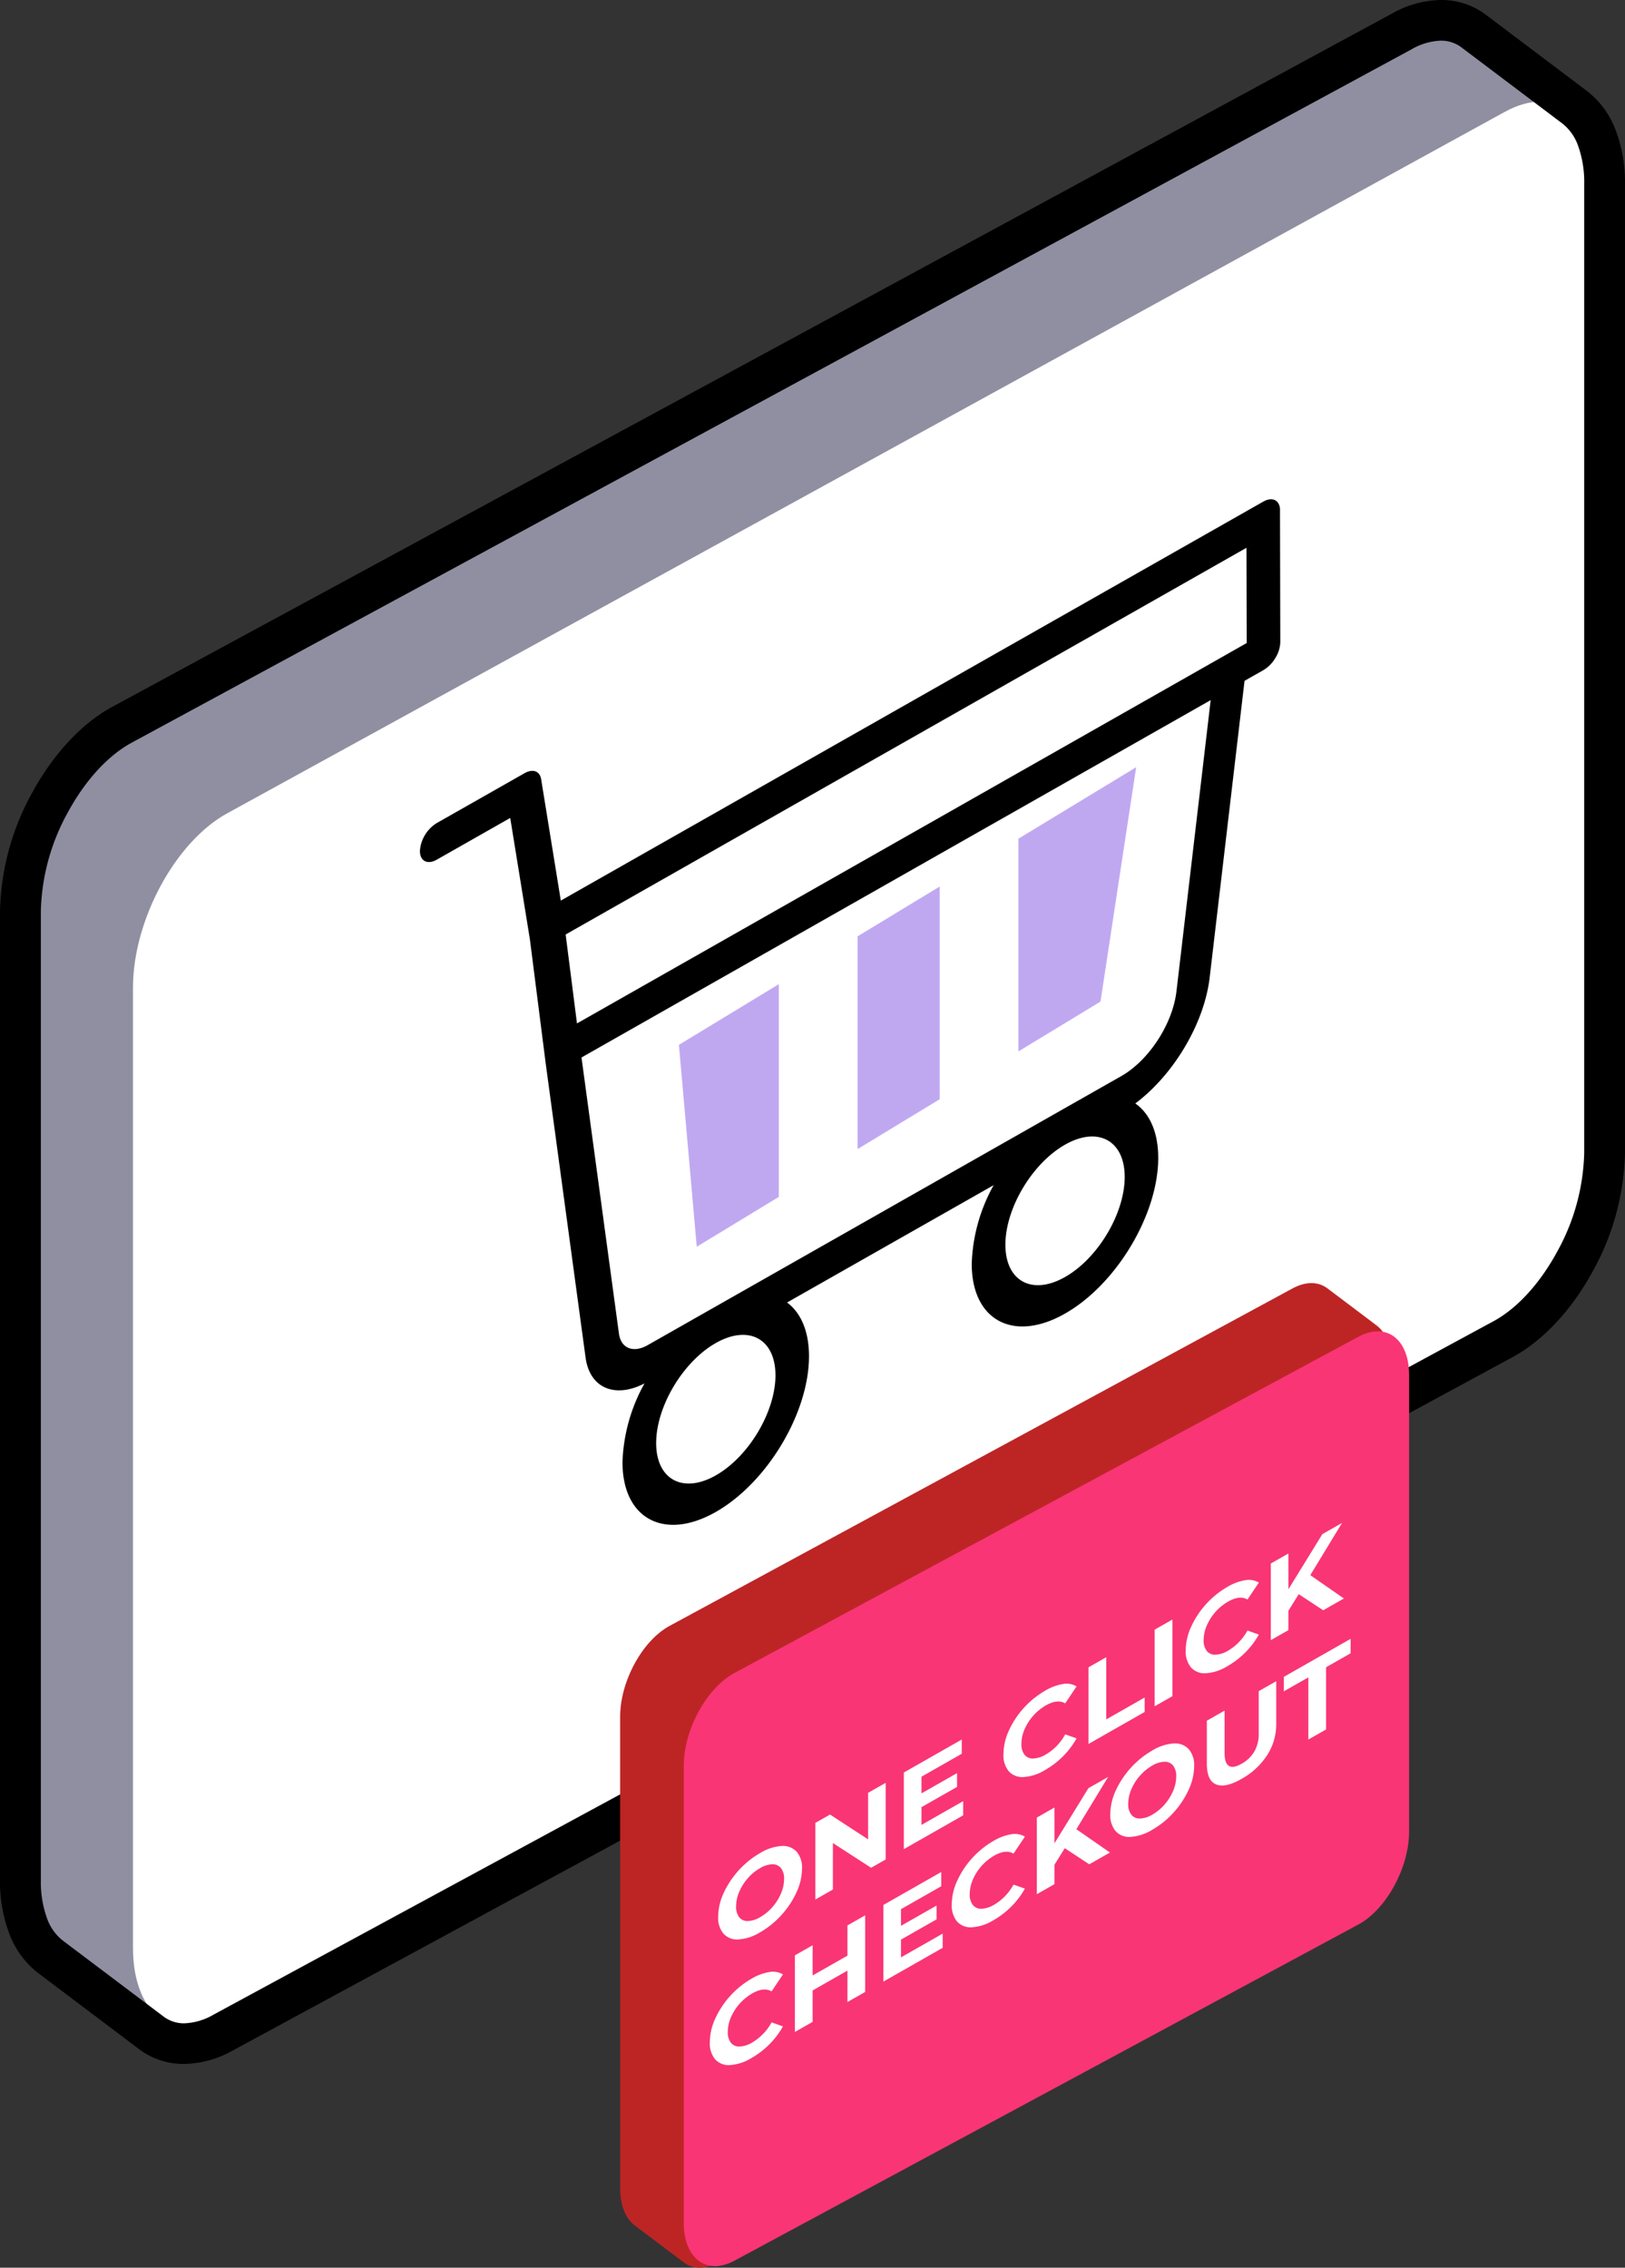 <svg xmlns="http://www.w3.org/2000/svg" width="317.323" height="442.799" viewBox="0 0 317.323 442.799">
  <rect x="0" y="0" width="317.323" height="442.799" fill="#333333" stroke="none"/>
  <g id="Layer_x0020_1" transform="translate(0.02 0.02)">
    <path id="Path_60318" data-name="Path 60318" d="M313.828,27.3l.257.193c3.585,2.7,5.8,7.9,5.8,14.934V231.652c0,14.092-8.909,30.447-19.8,36.344L50.1,403.416c-5.452,2.954-10.408,2.75-14,.045l-19.759-14.9c-3.582-2.7-5.807-7.9-5.807-14.934V184.4c0-14.1,8.912-30.447,19.8-36.348L280.324,12.637c5.452-2.954,10.408-2.75,14-.045l19.5,14.7Z" transform="translate(-6.57 -6.54)" fill="#908fa1" fill-rule="evenodd"/>
    <path id="Path_60319" data-name="Path 60319" d="M87.1,426.81,336.585,289.838c10.11-5.55,18.38-20.855,18.38-34.013V68.307c0-13.159-8.27-19.381-18.38-13.831L87.1,191.444c-10.11,5.55-18.38,20.858-18.38,34.013V412.975c0,13.159,8.27,19.381,18.38,13.831Z" transform="translate(-42.77 -32.644)" fill="#fff" fill-rule="evenodd"/>
    <path id="Path_60320" data-name="Path 60320" d="M309.653,17.582l.257.193a17.345,17.345,0,0,1,5.61,7.726A28.665,28.665,0,0,1,317.3,35.882V225.108a49.846,49.846,0,0,1-6.317,23.148c-3.94,7.227-9.453,13.378-15.592,16.7L45.414,400.378a20,20,0,0,1-9.445,2.611,14.351,14.351,0,0,1-8.837-2.894L7.374,385.2a17.369,17.369,0,0,1-5.61-7.734A28.71,28.71,0,0,1-.02,367.086V177.86a49.871,49.871,0,0,1,6.313-23.144c3.94-7.231,9.453-13.382,15.592-16.706L271.865,2.591A20,20,0,0,1,281.31-.02a14.351,14.351,0,0,1,8.837,2.894l19.5,14.7Zm-4.537,6.547-19.759-14.9a6.564,6.564,0,0,0-4.042-1.307A12.185,12.185,0,0,0,275.639,9.6L25.659,145.022c-4.757,2.577-9.147,7.556-12.384,13.5a41.754,41.754,0,0,0-5.316,19.343V367.09a20.869,20.869,0,0,0,1.22,7.514,9.56,9.56,0,0,0,3,4.246l19.759,14.9a6.561,6.561,0,0,0,4.039,1.307,12.185,12.185,0,0,0,5.675-1.677l249.98-135.419c4.757-2.577,9.147-7.552,12.384-13.5a41.728,41.728,0,0,0,5.319-19.347V35.89a20.891,20.891,0,0,0-1.22-7.518,9.484,9.484,0,0,0-3-4.239Z"/>
    <path id="Path_60321" data-name="Path 60321" d="M384.983,260.191c0-1.968-1.473-2.732-3.283-1.7l-137.165,77.9-3.842-23.711c-.257-1.587-1.628-2.078-3.242-1.164l-17.148,9.74a6.977,6.977,0,0,0-3.283,5.44c0,1.976,1.47,2.739,3.283,1.711l14.353-8.153,3.835,23.658,3.056,23.987v.008a.023.023,0,0,0,0,.015l7.824,57.7c.8,5.939,5.7,8.036,11.508,5.047a33.7,33.7,0,0,0-4.3,15.377c0,11.07,8.172,15.433,18.21,9.728S293,436.424,293,425.358c0-4.919-1.613-8.512-4.284-10.488l40.345-22.914a33.646,33.646,0,0,0-4.284,15.354c0,11.066,8.172,15.433,18.21,9.728s18.21-19.347,18.21-30.413c0-5.032-1.689-8.682-4.477-10.624,7.435-5.554,13.461-15.562,14.523-24.6l6.808-57.921,3.7-2.1a6.749,6.749,0,0,0,2.323-2.369,6.194,6.194,0,0,0,.96-3.079l-.06-25.74Zm-6.555,7.307.045,18.6-130.78,74.28-2.214-17.368L378.428,267.5ZM286.452,429.087c0,7.125-5.225,15.89-11.648,19.536s-11.648.82-11.648-6.306,5.225-15.89,11.648-19.536S286.452,421.962,286.452,429.087ZM343,409.891c-6.423,3.65-11.648.82-11.648-6.306S336.579,387.7,343,384.049s11.648-.82,11.648,6.306S349.424,406.245,343,409.891Zm21.754-55.767c-.748,6.366-5.387,13.48-10.794,16.551L261.487,423.2c-2.8,1.591-5.21.627-5.6-2.244l-7.314-53.927,122.865-69.784-6.683,56.878Z" transform="translate(-135.042 -160.558)"/>
    <path id="Path_60322" data-name="Path 60322" d="M526.36,452V410.464l23-13.964-6.967,45.767L526.36,452Z" transform="translate(-327.513 -246.714)" fill="#c0a8f1"/>
    <path id="Path_60323" data-name="Path 60323" d="M459.27,458.17v41.539l-16.03,9.732V467.9Z" transform="translate(-275.796 -285.085)" fill="#c0a8f1"/>
    <path id="Path_60324" data-name="Path 60324" d="M354.373,559.911l-3.483-39.424L370.4,508.64v41.539Z" transform="translate(-218.336 -316.488)" fill="#c0a8f1"/>
    <path id="Path_60325" data-name="Path 60325" d="M468.112,671.315l.125.094c1.745,1.315,2.826,3.842,2.826,7.269v92.085c0,6.857-4.333,14.817-9.638,17.689l-121.652,65.9c-2.652,1.436-5.066,1.337-6.812.023l-9.615-7.25c-1.742-1.315-2.826-3.842-2.826-7.269V747.771c0-6.861,4.337-14.817,9.638-17.689l121.652-65.9c2.652-1.436,5.066-1.337,6.812-.023l9.49,7.156Z" transform="translate(-199.439 -412.617)" fill="#bd2525" fill-rule="evenodd"/>
    <path id="Path_60326" data-name="Path 60326" d="M363.3,754.776l121.822-65.639c5.452-2.936,9.91.412,9.91,7.446v89.188c0,7.031-4.458,15.188-9.91,18.127L363.3,869.537c-5.452,2.935-9.91-.416-9.91-7.446V772.9C353.39,765.869,357.848,757.716,363.3,754.776Z" transform="translate(-219.891 -428.13)" fill="#f93576" fill-rule="evenodd"/>
    <path id="Path_60327" data-name="Path 60327" d="M376.685,867.029a9.27,9.27,0,0,1-4.2,1.387,3.583,3.583,0,0,1-2.928-1.1,4.825,4.825,0,0,1-1.058-3.362,11.134,11.134,0,0,1,1.058-4.568,17.5,17.5,0,0,1,7.129-7.832,9.251,9.251,0,0,1,4.19-1.383,3.64,3.64,0,0,1,2.928,1.1,4.768,4.768,0,0,1,1.069,3.359A11.109,11.109,0,0,1,383.8,859.2a17.129,17.129,0,0,1-2.928,4.435,16.924,16.924,0,0,1-4.19,3.393Zm0-2.951a9.3,9.3,0,0,0,2.4-1.972,9.72,9.72,0,0,0,1.677-2.656,7.244,7.244,0,0,0,.608-2.826,3.31,3.31,0,0,0-.608-2.134,2.058,2.058,0,0,0-1.677-.744,4.941,4.941,0,0,0-2.4.752,9.3,9.3,0,0,0-2.4,1.972,9.722,9.722,0,0,0-1.677,2.656,7.244,7.244,0,0,0-.608,2.826,3.292,3.292,0,0,0,.608,2.131,2.054,2.054,0,0,0,1.677.744,4.95,4.95,0,0,0,2.4-.756Zm24.523-26.235v14.965l-2.845,1.621-7.462-4.836v9.086l-3.423,1.949V845.664l2.864-1.632,7.439,4.847v-9.086l3.419-1.949Zm15.135,3.566v2.781l-11.587,6.6V835.826l11.308-6.442v2.781l-7.866,4.481V839.9l6.948-3.956v2.694l-6.948,3.956v3.464l8.145-4.639Zm15.97-6.06a9.118,9.118,0,0,1-4.137,1.36,3.592,3.592,0,0,1-2.909-1.1,4.855,4.855,0,0,1-1.058-3.385,11.207,11.207,0,0,1,1.058-4.59,17.345,17.345,0,0,1,7.065-7.775,9.916,9.916,0,0,1,3.517-1.318,3.862,3.862,0,0,1,2.641.465l-2.221,3.317q-1.519-.89-3.763.389a9.989,9.989,0,0,0-4.182,4.689,7.245,7.245,0,0,0-.608,2.826,3.292,3.292,0,0,0,.608,2.131,2.044,2.044,0,0,0,1.7.733,5.269,5.269,0,0,0,2.482-.8,10.234,10.234,0,0,0,3.763-3.918l2.221.786a16,16,0,0,1-2.652,3.5,16.542,16.542,0,0,1-3.529,2.694Zm8.508-20.065,3.464-1.972v12.143l7.5-4.273v2.822l-10.968,6.245V815.285Zm12.913-7.352,3.464-1.972v14.965l-3.464,1.972Zm14.171,7.148a9.119,9.119,0,0,1-4.137,1.36,3.582,3.582,0,0,1-2.909-1.1,4.855,4.855,0,0,1-1.058-3.385,11.207,11.207,0,0,1,1.058-4.59,17.346,17.346,0,0,1,7.065-7.775,9.939,9.939,0,0,1,3.517-1.318,3.862,3.862,0,0,1,2.641.465l-2.225,3.317q-1.519-.89-3.763.389a9.989,9.989,0,0,0-4.182,4.689,7.252,7.252,0,0,0-.612,2.826,3.27,3.27,0,0,0,.612,2.131,2.044,2.044,0,0,0,1.7.733,5.257,5.257,0,0,0,2.482-.8,10.233,10.233,0,0,0,3.763-3.918l2.225.786a16.1,16.1,0,0,1-2.652,3.5,16.454,16.454,0,0,1-3.529,2.694ZM481.865,801l-2.01,3.238v3.786l-3.442,1.961V795.016l3.442-1.961v6.989l6.627-10.764,3.846-2.191-6.2,10.2,6.562,4.556-4.039,2.3L481.865,801ZM374.974,891.59a9.116,9.116,0,0,1-4.137,1.36,3.582,3.582,0,0,1-2.909-1.1,4.855,4.855,0,0,1-1.058-3.385,11.208,11.208,0,0,1,1.058-4.59,17.344,17.344,0,0,1,7.065-7.775,9.914,9.914,0,0,1,3.517-1.319,3.863,3.863,0,0,1,2.641.465l-2.221,3.317q-1.519-.89-3.763.389a9.988,9.988,0,0,0-4.182,4.689,7.243,7.243,0,0,0-.608,2.826,3.292,3.292,0,0,0,.608,2.131,2.049,2.049,0,0,0,1.7.733,5.269,5.269,0,0,0,2.482-.8,10.235,10.235,0,0,0,3.763-3.918l2.221.786a16.1,16.1,0,0,1-2.652,3.5,16.542,16.542,0,0,1-3.529,2.694Zm22.234-27.882v14.965l-3.464,1.972V874.51l-6.8,3.872v6.135l-3.464,1.972V871.525l3.464-1.972v5.9l6.8-3.872v-5.9Zm15.135,3.566v2.781l-11.587,6.6V861.691l11.308-6.441v2.781l-7.866,4.481v3.249l6.948-3.956V864.5l-6.948,3.956v3.464l8.145-4.639Zm9.876-2.588a9.117,9.117,0,0,1-4.137,1.36,3.582,3.582,0,0,1-2.909-1.1,4.854,4.854,0,0,1-1.058-3.385,11.207,11.207,0,0,1,1.058-4.59,17.345,17.345,0,0,1,7.065-7.775,9.916,9.916,0,0,1,3.517-1.318,3.862,3.862,0,0,1,2.641.465l-2.221,3.317q-1.519-.89-3.763.389a9.987,9.987,0,0,0-4.182,4.689,7.242,7.242,0,0,0-.608,2.826,3.291,3.291,0,0,0,.608,2.131,2.044,2.044,0,0,0,1.7.733,5.269,5.269,0,0,0,2.482-.8,10.234,10.234,0,0,0,3.763-3.918l2.221.786a16,16,0,0,1-2.652,3.5,16.539,16.539,0,0,1-3.529,2.694Zm13.96-14.084-2.01,3.238v3.786l-3.442,1.961V844.622l3.442-1.961v6.989l6.627-10.764,3.85-2.191-6.2,10.2,6.562,4.556-4.039,2.3-4.787-3.151Zm17.08-3.593a9.27,9.27,0,0,1-4.2,1.386,3.588,3.588,0,0,1-2.928-1.1,4.825,4.825,0,0,1-1.058-3.363,11.134,11.134,0,0,1,1.058-4.568,17.5,17.5,0,0,1,7.129-7.832,9.251,9.251,0,0,1,4.19-1.383,3.657,3.657,0,0,1,2.928,1.1,4.764,4.764,0,0,1,1.069,3.355,11.108,11.108,0,0,1-1.069,4.575,17.133,17.133,0,0,1-2.928,4.435,16.825,16.825,0,0,1-4.19,3.389Zm0-2.951a9.3,9.3,0,0,0,2.4-1.972,9.72,9.72,0,0,0,1.677-2.656,7.244,7.244,0,0,0,.608-2.826,3.311,3.311,0,0,0-.608-2.135,2.054,2.054,0,0,0-1.677-.744,4.923,4.923,0,0,0-2.4.756,9.306,9.306,0,0,0-2.4,1.972,9.719,9.719,0,0,0-1.677,2.656,7.251,7.251,0,0,0-.612,2.826,3.27,3.27,0,0,0,.612,2.131,2.049,2.049,0,0,0,1.677.744,4.95,4.95,0,0,0,2.4-.756Zm17.447-6.986q-3.208,1.825-4.995,1.069t-1.787-4.05v-8.38l3.464-1.972v8.251q0,4.018,3.336,2.119a6.549,6.549,0,0,0,2.478-2.384,6.871,6.871,0,0,0,.854-3.532v-8.251l3.419-1.949v8.38a11.065,11.065,0,0,1-1.787,6.083,14.01,14.01,0,0,1-4.991,4.617Zm13.042-19.827-4.787,2.728v-2.822L492,809.724v2.822l-4.791,2.728v12.143l-3.464,1.972Z" transform="translate(-228.278 -489.739)" fill="#fff"/>
  </g>
</svg>
